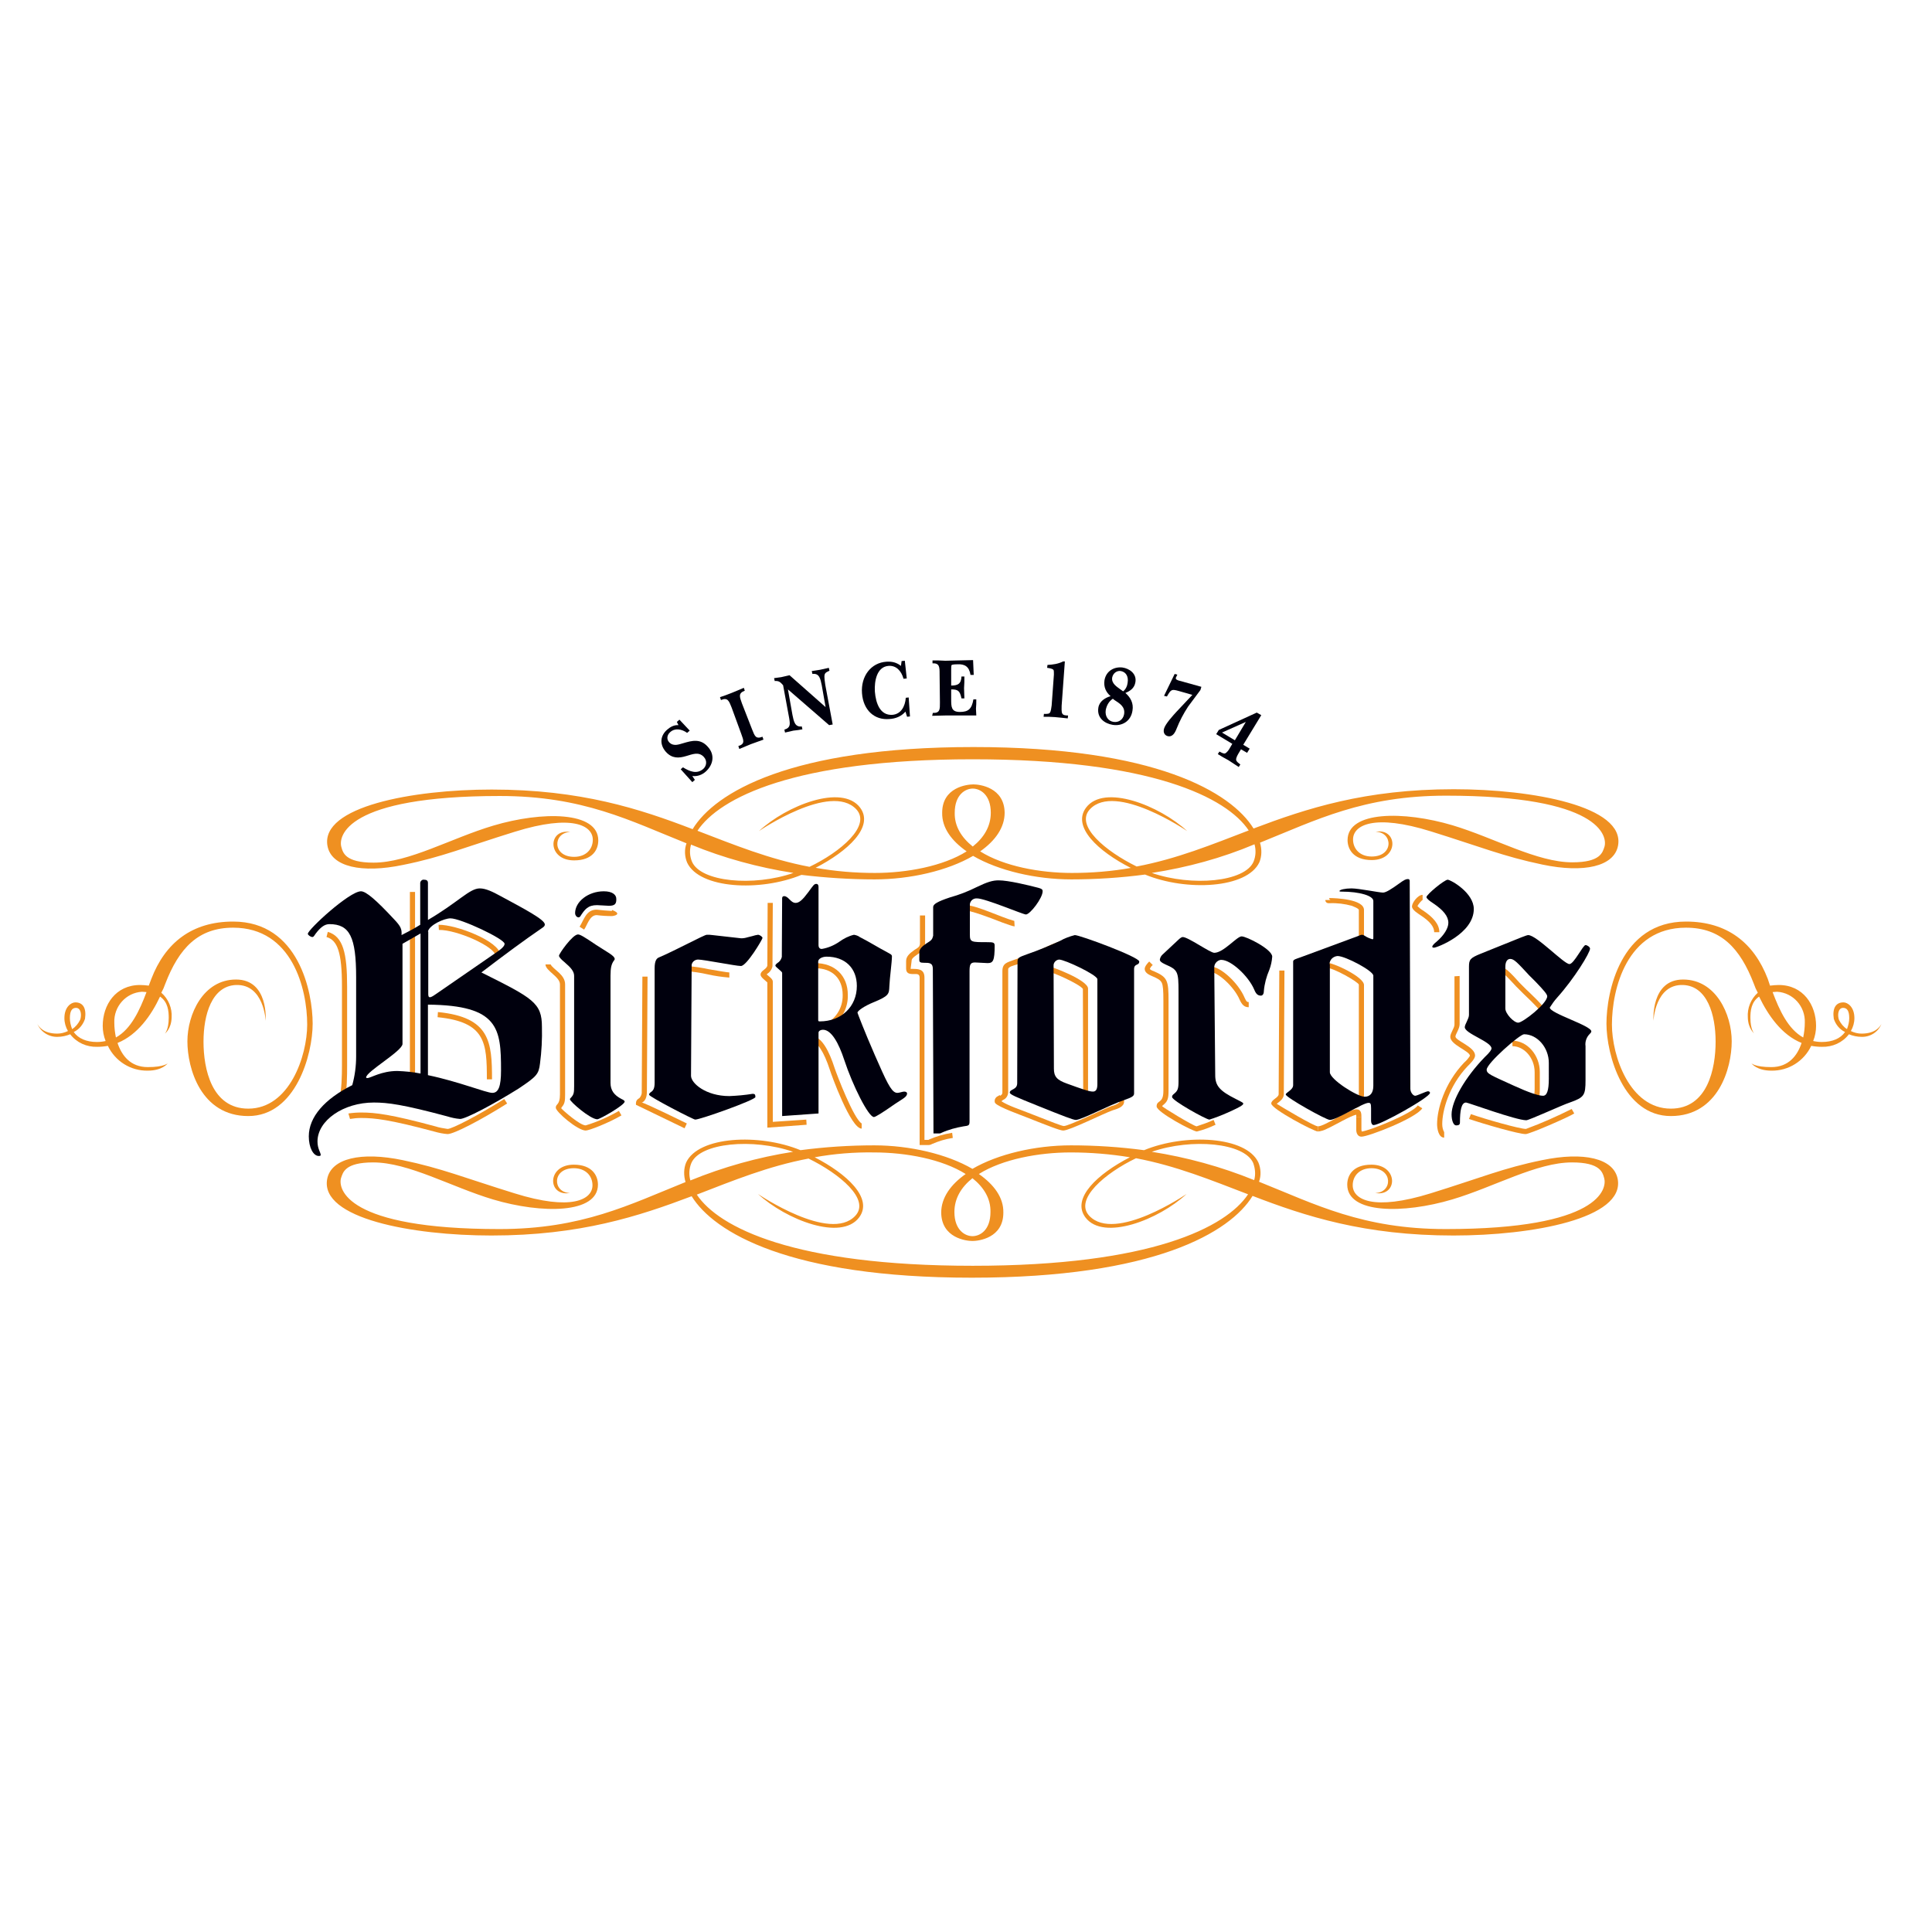 <?xml version="1.0" encoding="utf-8"?>
<!-- Generator: Adobe Illustrator 21.0.1, SVG Export Plug-In . SVG Version: 6.00 Build 0)  -->
<svg version="1.1" id="Layer_1" xmlns="http://www.w3.org/2000/svg" xmlns:xlink="http://www.w3.org/1999/xlink" x="0px" y="0px"
	 viewBox="0 0 600 600" style="enable-background:new 0 0 600 600;" xml:space="preserve">
<style type="text/css">
	.st0{fill:#EF9021;}
	.st1{fill:#00000D;}
	.st2{enable-background:new    ;}
</style>
<title>MBD_ID_Artboard 7</title>
<g id="Layer_1_1_">
	<path class="st0" d="M174.3,344.2c0.6,0.7,5.8,5.3,7.6,5.3c3.6-1.1,7-2.6,10.3-4.5l0.8,1.4c-4.1,2.4-10.1,4.7-11.1,4.7
		c-2.5,0-9.3-5.8-9.3-7.1s1.3-0.7,1.3-4.1v-34.2c0-2.4-4.5-4.2-4.5-6.2h1.6c0.8,1.6,4.5,3.1,4.5,6.2v34.2c0,2-0.1,2.9-1.1,4
		L174.3,344.2"/>
	<path class="st0" d="M136,314.3c16.2,1.6,16.8,9.3,16.8,20.9h-1.6c0-11.4-0.4-17.8-15.3-19.3L136,314.3"/>
	<path class="st0" d="M238.3,305.1c-0.6-0.6-2.1-1.6-2.1-2.4c0-1.3,1.8-1.6,2.1-2.8l0.1-19.5h1.6l-0.1,19.7c-0.2,1-0.9,1.9-1.7,2.4
		l-0.1,0.1c0.5,0.5,1.9,1.4,1.9,2.2v43.6l10.4-0.7l0.1,1.6l-12.2,0.9L238.3,305.1"/>
	<path class="st0" d="M251.9,321.7c3.3,0,5.7,5,7.3,10c0.7,2.1,5.9,15.7,8.4,17.2v1.6c-3.4,0-9.4-16.7-9.9-18.3
		c-1.8-5.5-3.9-8.8-5.8-8.8L251.9,321.7"/>
	<path class="st0" d="M136.2,287.2c5.4-0.1,19,5.1,19.2,9.4l-1.6,0.1c-0.1-2.7-11.9-8-17.5-7.9L136.2,287.2"/>
	<path class="st0" d="M310.6,340.3c0.5-0.3,0.7-0.5,0.7-1.1v-37.6c0-2.5,1.5-2.7,3.6-3.5c3.4-1.1,6.7-2.5,10-4
		c1.6-0.8,3.3-1.5,5-1.9c0.8,0,20.8,6.3,20.8,9c0,1.8-1.6,1.3-1.6,2.3v38.6c0,1.7-2.2,2.3-3.5,2.7c-2.9,1-13.4,6.3-15.4,6.3
		c-1,0-4.3-1.3-11.9-4.3c-0.7-0.3-8.3-3-9.2-4.2c-0.2-0.2-0.2-0.5-0.2-0.7c0-0.7,0.5-1.3,1.2-1.6l0.4-0.2L310.6,340.3z M349.1,301.4
		c-2.3-1.9-17.7-7.6-19.1-7.6c-1.5,0.4-2.9,1-4.3,1.7c-3.3,1.6-6.7,2.9-10.1,4.1c-0.6,0.2-2.5,0.6-2.5,1.4c0,0.1,0,0.3,0,0.5v37.6
		c0,1.1-0.6,2.1-1.6,2.5L311,342c2.1,1.4,5.9,2.6,8.1,3.5c7.9,3.1,10.7,4.2,11.3,4.2c1.5,0,12.4-5.3,14.8-6.2
		c0.9-0.2,1.7-0.6,2.4-1.1v-38.7C347.6,302.6,348.2,301.7,349.1,301.4"/>
	<path class="st0" d="M190,282.9l0.1-0.3c2.6,1,1.6,1.7,0,1.9c-1.6,0-3.2-0.1-4.8-0.3c-2.2,0-2.9,3.1-3.9,4.5l-1.4-0.9
		c1.4-2.2,2-5.3,5.3-5.3C186.9,282.7,188.4,282.8,190,282.9L190,282.9"/>
	<path class="st0" d="M413.2,279.5c-0.2-0.1-0.4-0.2-0.4-0.6c-0.1,0-0.1,0-0.2,0h0.3c1.7,0,10.7,0.3,10.7,3.7V294H422v-11.4
		c0-0.5-2-1.2-2.2-1.3c-2.2-0.6-4.5-0.9-6.9-0.8h-0.3c-0.5,0-0.9-0.3-1-0.8c0-0.1,0-0.1,0-0.2L413.2,279.5"/>
	<path class="st0" d="M396.5,342.8c1.4,0.9,11.6,7,12.8,7v1.6c-1.2,0-14.5-7-14.5-8.7c0-1.2,2.3-1.8,2.3-2.9l0.2-38.4h1.6l-0.2,38.4
		C398.7,341.2,397.5,342,396.5,342.8"/>
	<path class="st0" d="M422.9,351.4c2.3-0.2,15.8-5.6,17.4-8.1l1.4,0.9c-2,3.1-16.7,8.8-18.9,8.8c-1.2,0-1.6-1.2-1.6-2.1V347h1.6v3.9
		C422.8,351,422.9,351.2,422.9,351.4"/>
	<path class="st0" d="M421.2,346.2c-1.6,0.2-7.1,3.5-9,4.3c-0.9,0.5-1.9,0.8-2.9,0.9v-1.6c2.1,0,9.6-5.3,11.9-5.3
		c1.6,0,1.6,1.4,1.6,2.5h-1.6C421.2,346.8,421.2,346.5,421.2,346.2L421.2,346.2"/>
	<path class="st0" d="M213.3,300c2.3,0.2,4.6,0.5,6.8,1c3,0.5,5.8,1,6.4,1v1.6c-2.3-0.2-4.5-0.5-6.7-1c-2.2-0.5-4.3-0.8-6.5-1
		L213.3,300"/>
	<path class="st0" d="M453.3,303.1v15c0,1.4-1.3,3.1-1.3,3.8c0,1.3,6.1,3.2,6.1,5.9c0,1.1-1.6,2.6-2.3,3.3c-5.9,6.2-7.9,13.9-7.9,18
		c0,0.9,0.2,1.8,0.6,2.5v1.7c-1.8,0-2.2-2.9-2.2-4.2c0-4.5,2.2-12.6,8.4-19.1c0.7-0.6,1.3-1.3,1.8-2.1c0-1.5-6.1-3.4-6.1-5.9
		c0-1.2,1.3-2.7,1.3-3.8v-15L453.3,303.1"/>
	<path class="st0" d="M456.8,346c4.9,1.7,15.2,4.6,17.1,4.6c4.9-1.8,9.6-3.9,14.2-6.2l0.8,1.4c-2.3,1.4-13.9,6.4-15.1,6.4
		c-2.2,0-12.9-3.1-17.6-4.7L456.8,346"/>
	<path class="st0" d="M465.4,299.9c2,0,5.2,3.9,6.5,5.3l2.1,2.1c0.6,0.6,5.9,5.4,5.9,6.6h-1.6c0,0,0,0.1,0,0.1
		c-1-1.5-4.1-4.3-5.4-5.6l-2.1-2.1c-0.7-0.7-4.2-4.8-5.3-4.8L465.4,299.9"/>
	<path class="st0" d="M253.1,299.1c6.2,0,10.2,3.9,10.2,9.9c0.1,3.7-1.6,7.2-4.5,9.4l-3.2-0.1c3.8-1.5,6.2-5.2,6.1-9.3
		c0-5.1-3.2-8.3-8.5-8.3L253.1,299.1"/>
	<path class="st0" d="M299.9,281.1c3.3,0,11,3.8,15.1,4.9l0.1,1.7c-0.9,0-6.7-2.3-7.2-2.5c-3.5-1.3-6.8-2.4-7.9-2.4L299.9,281.1"/>
	<path class="st0" d="M282.8,300.9c0.2,0,0.4,0,0.6,0c1.9,0,3.7,0.1,3.7,2.7V354h1.2c0.1,0,0.1,0,0.2-0.1c2.3-1,4.7-1.7,7.2-2.1
		l0.2,1.6c-2.2,0.3-4.4,1-6.5,1.9c-0.3,0.2-0.7,0.3-1.1,0.3h-2.7v-52c0-1.3-1-1.1-2-1.1c-1.2,0-2.2-0.2-2.2-1.7v-2.3
		c0-1.4,0.9-2.3,2.6-3.5c1.5-0.9,1.5-1,1.7-1.8v-8.9h1.6v9.1c-0.4,1.7-1,2.1-2.4,3c-1.6,1.1-1.8,1.5-1.8,2.1L282.8,300.9"/>
	<path class="st0" d="M336.3,307.1c-1.2-1.6-9.8-5.4-11-5.4c-0.5,0.1-0.9,0.6-0.9,1.2v32.1c0,1.9,0.6,2.8,3.5,3.8
		c1.2,0.4,6.5,2.4,7.9,2.4c0.6,0,0.6-1.2,0.6-1.6L336.3,307.1L336.3,307.1z M325.2,300c1.2,0,12.7,4.4,12.7,7v32.6
		c0,1.8-0.6,3.2-2.2,3.2s-6.8-1.9-8.4-2.5c-3.3-1.2-4.5-2.5-4.5-5.3v-32.1C322.7,301.3,323.8,300.1,325.2,300"/>
	<path class="st0" d="M358,299.7c-0.4,0.3-0.7,0.7-0.9,1.2c0.1,0.3,1.1,0.7,1.2,0.7c4.3,1.9,4.6,2.8,4.6,9.3v27.9
		c0,2.4-0.3,3.3-1.7,4.4c-0.1,0.1-0.2,0.2-0.3,0.3c0,0.3,9.4,6,10.7,6.3c1.8-0.6,3.6-1.2,5.3-2l0.6,1.5c-1.9,0.9-3.8,1.6-5.8,2.1
		c-1.2,0-12.5-6-12.5-7.8c0-2.1,2.1-0.7,2.1-4.8v-28c0-3.2-0.1-4.7-0.5-5.6c-0.5-0.9-1.2-1.3-3.1-2.1c-0.9-0.4-2.2-1-2.2-2.2
		c0-0.8,0.9-1.8,1.4-2.3L358,299.7"/>
	<path class="st0" d="M375.7,300.1c3.5,0,9,5.4,10.8,9.7c0.6,1.4,0.9,1.4,1.3,1.4v1.6c-1.4,0-2.1-0.8-2.8-2.3
		c-1.8-4.2-6.9-8.7-9.3-8.7L375.7,300.1"/>
	<path class="st0" d="M411.7,300.5c-0.9,0.1-1.6,0.8-1.6,1.7v33.6c0,1.5,7.8,6.8,10,6.8c1.2,0,1.9-0.7,1.9-2.6v-34.2
		C422,305.1,414.2,300.5,411.7,300.5L411.7,300.5z M411.7,298.9c2.4,0,11.9,4.5,11.9,7V340c0,2.3-1.1,4.2-3.5,4.2
		c-2.4,0-11.6-5.5-11.6-8.4v-33.6c0-1.8,1.5-3.2,3.3-3.3"/>
	<path class="st0" d="M440.2,281.4c0.5,0.5,1.1,1,1.8,1.4c3.1,2.1,5,4.2,5,6.7h-1.6c0-1.6-1.2-3.3-4.3-5.3c-0.7-0.5-2.6-1.6-2.6-2.7
		s1.8-3.6,3.3-3.6v1.6C441.5,279.6,440.4,280.9,440.2,281.4"/>
	<path class="st0" d="M469.7,323.2c4.6,0,8.5,4.5,8.5,9.7v5c0,1.6,0,6.1-2.6,6.1v-1.6c1,0,1-4.1,1-4.4v-5c0-4.5-3.3-8.1-6.9-8.1
		L469.7,323.2"/>
	<path class="st0" d="M101.8,289.4c4.8,1.4,6,6.7,6,17v24.5c0,3.1,0,7.8-0.8,10.6l-1.6-0.5c0.7-2.5,0.8-7,0.8-10.1v-24.5
		c0-10.7-1.4-14.4-4.8-15.4L101.8,289.4"/>
	<polyline class="st0" points="128.9,277 128.9,339.5 127.3,339.5 127.3,277 128.9,277 	"/>
	<path class="st0" d="M199.3,342.4c1,0.1,14,6.5,14,6.5l-0.7,1.5l-15.1-7.3v-0.5c0-0.6,0.3-1.1,0.8-1.4l0.3-0.2
		c0.5-0.6,0.8-1.3,0.7-2.1l0.2-35.6h1.6l-0.2,35.6c0,2.1-0.6,2.9-1.3,3.4L199.3,342.4"/>
	<path class="st0" d="M51.2,321c0,0,1.2-1.2,1.2-4.9c0-2-0.2-4.9-2.7-6.6c-2.7,5.8-7,11.9-13.2,14.4c1.3,3.9,4,7.5,9.4,7.5
		c5.1,0,6.2-1.2,6.2-1.2s-1.6,2.3-6.2,2.3c-5.3,0.1-10.1-2.9-12.4-7.7c-1.1,0.2-2.2,0.3-3.3,0.3c-3.3,0.1-6.4-1.3-8.4-3.9
		c-1.2,0.5-2.6,0.8-3.9,0.8c-2.7,0.1-5.2-1.5-6.3-4c0.5,0.9,1.9,3,6.2,3c1.1,0,2.3-0.3,3.3-0.8c-0.7-1.2-1.1-2.6-1.1-4
		c0-3.5,2.1-4.9,3.4-4.9c2.3,0,3.5,1.7,3,5.1c-0.6,1.8-1.8,3.3-3.5,4.1c1.4,2,3.9,3.1,7.2,3.1c0.9,0,1.8-0.1,2.7-0.3
		c-0.6-1.5-0.9-3.1-0.9-4.7c0-6.5,4-12.7,11.6-12.7c0.9,0,1.8,0.1,2.7,0.2L47,304c4.3-11.2,12.6-17.8,25.4-17.8
		c20.4,0,24.7,22,24.7,31.7s-5.3,28.7-20,28.7s-18.9-14.8-18.9-23.2s4.9-19.2,15.1-19.2s9.2,12.8,9.2,12.8s-0.5-11.4-9.2-11.1
		c-7.5,0.3-10.1,9.2-10.1,17.6s2.5,20.8,13.9,20.8c12.8,0,18.3-16.4,18.3-26.1c0-11-4.6-30.1-23-30.1c-10.8,0-16.8,6.3-21.1,17.5
		c-0.3,0.9-0.7,1.8-1.2,2.7c2.2,1.9,3.4,4.8,3.2,7.7C53.2,319.6,51.2,321,51.2,321L51.2,321z M45.5,308.1c-0.4,0-0.9-0.1-1.4-0.1
		c-5,0.3-8.8,4.6-8.6,9.6c0,1.6,0.2,3.1,0.5,4.6C40.7,319.6,43.4,313.7,45.5,308.1L45.5,308.1z M22.4,319.6c1.1-0.7,1.9-1.7,2.5-2.9
		c0.5-1.4,0.3-3.7-1.3-3.7c-1.2,0-1.9,0.9-1.9,3.2C21.7,317.4,22,318.5,22.4,319.6"/>
	<path class="st0" d="M302.3,232c56.6,0,80.1,14.1,87,25.3c16.4-6.2,34.6-12.2,62.2-12.2c24.6,0,53.2,5.3,51,17.5
		c-1.2,6.5-10.6,8.6-23.5,5.9c-12-2.5-19.2-5.5-34.6-10.3c-17.6-5.5-24.2-2-24.2,2.5c0,2.9,2.1,5.3,5.8,5.3c6.9,0,6.6-7.6,1.2-7.7
		c7-1.2,7.3,8.8-1.2,8.8c-5.8,0-7.5-3.5-7.5-6.2c0-9.1,17.5-9.1,32.6-4.6c13,3.9,26.2,11.5,37.2,11.5c8.8,0,9.4-3.1,10-4.9
		c0.9-3.2-1.3-15.8-49.2-15.8c-25.7,0-40.4,7.6-57.8,14.6c0.6,2,0.6,4.2-0.2,6.1c-3.8,8.1-22.6,9.1-35.5,3.8
		c-7.6,1-15.2,1.5-22.9,1.5c-11,0-22.6-2.7-30.5-7.3c-7.9,4.6-19.5,7.3-30.6,7.3c-7.6,0-15.2-0.5-22.7-1.4
		c-12.9,5.3-31.7,4.3-35.5-3.8c-0.8-1.9-0.9-4.1-0.2-6c-17.5-7-32.1-14.7-58-14.7c-48,0-50.1,12.6-49.2,15.8c0.5,1.8,1.2,4.9,10,4.9
		c11,0,24.1-7.6,37.2-11.5c15.1-4.5,32.6-4.5,32.6,4.6c0,2.8-1.7,6.2-7.5,6.2c-8.5,0-8.2-10-1.2-8.8c-5.4,0.1-5.7,7.7,1.2,7.7
		c3.7,0,5.8-2.4,5.8-5.3c0-4.5-6.5-8-24.2-2.5c-15.5,4.8-22.7,7.9-34.7,10.3c-12.9,2.7-22.3,0.6-23.5-5.9
		c-2.2-12.2,26.4-17.5,51-17.5c27.7,0,46,6,62.4,12.3C222,246.1,245.6,232,302.3,232L302.3,232z M351.1,269.5
		c-10-5.1-18.3-12.7-13.8-18.7c5.6-7.4,22.7-0.7,31.4,7.3c0,0-22.3-15.2-30.2-6.8c-4.8,5.1,4.9,13.1,14.5,17.8
		c12.6-2.4,23.3-6.8,34.8-11.2c-6.8-10.2-30.2-22.1-85.7-22.1s-78.7,12-85.5,22.2c11.5,4.4,22.2,8.8,34.8,11.2
		c9.6-4.6,19.3-12.8,14.5-17.9c-8-8.4-30.2,6.8-30.2,6.8c8.6-8,25.8-14.7,31.4-7.3c4.5,6-3.9,13.6-13.8,18.7
		c6.1,1.1,12.2,1.6,18.4,1.6c9.9,0,21.2-2.1,28.5-6.7c-4.7-3.3-7.7-7.3-7.6-12c0-7.9,7.7-8.8,9.7-8.8c1.9,0,9.6,0.9,9.7,8.8
		c0,4.6-2.9,8.7-7.6,12c7.3,4.6,18.5,6.7,28.5,6.7c6.2,0,12.4-0.5,18.5-1.6L351.1,269.5z M357.7,271.1c12.5,4.3,28.9,2.8,31.6-3.5
		c0.7-1.7,0.8-3.6,0.3-5.4C379.4,266.5,368.7,269.4,357.7,271.1L357.7,271.1z M214.6,262.3c-0.5,1.8-0.4,3.6,0.3,5.3
		c2.7,6.3,19.1,7.8,31.5,3.5C235.5,269.4,224.8,266.5,214.6,262.3L214.6,262.3z M302.1,262.9c3.5-2.8,5.6-6.3,5.6-10.5
		c0-5.6-3.3-7.5-5.6-7.5s-5.6,1.9-5.6,7.5C296.4,256.6,298.6,260.1,302.1,262.9"/>
	<path class="st0" d="M544.8,321c0,0-1.2-1.2-1.2-4.9c0-2,0.2-4.9,2.7-6.6c2.8,5.8,7,11.9,13.2,14.4c-1.3,3.9-4,7.5-9.4,7.5
		c-5.1,0-6.2-1.2-6.2-1.2s1.6,2.3,6.2,2.3c5.3,0.1,10.1-2.9,12.4-7.7c1.1,0.2,2.2,0.3,3.3,0.3c3.3,0.1,6.4-1.3,8.4-3.9
		c1.2,0.5,2.6,0.8,3.9,0.8c2.7,0.1,5.2-1.5,6.2-4c-0.5,0.9-1.9,3-6.2,3c-1.1,0-2.3-0.3-3.3-0.8c0.7-1.2,1.1-2.6,1.1-4
		c0-3.5-2.1-4.9-3.4-4.9c-2.3,0-3.5,1.7-3,5.1c0.6,1.8,1.8,3.3,3.5,4.1c-1.4,2-3.9,3.1-7.2,3.1c-0.9,0-1.8-0.1-2.7-0.3
		c0.6-1.5,0.9-3.1,0.9-4.7c0-6.5-4-12.7-11.6-12.7c-0.9,0-1.8,0.1-2.7,0.2L549,304c-4.3-11.2-12.6-17.8-25.4-17.8
		c-20.4,0-24.7,22-24.7,31.7s5.3,28.7,20,28.7c14.7,0,18.9-14.8,18.9-23.2s-4.9-19.2-15.1-19.2c-10.1,0-9.2,12.8-9.2,12.8
		s0.5-11.4,9.2-11.1c7.5,0.3,10.1,9.2,10.1,17.6c0,8.4-2.5,20.8-13.9,20.8c-12.8,0-18.3-16.4-18.3-26.1c0-11,4.6-30.1,23-30.1
		c10.8,0,16.8,6.3,21.1,17.5c0.3,0.9,0.7,1.8,1.2,2.7c-2.2,2-3.3,4.8-3.1,7.7C542.9,319.6,544.9,321,544.8,321L544.8,321z
		 M550.5,308.1c0.4,0,0.9-0.1,1.4-0.1c5,0.3,8.8,4.6,8.6,9.6c0,1.6-0.2,3.1-0.5,4.6C555.3,319.6,552.6,313.7,550.5,308.1
		L550.5,308.1z M573.6,319.6c-1.1-0.7-1.9-1.7-2.5-2.9c-0.5-1.4-0.3-3.7,1.3-3.7c1.2,0,1.9,0.9,1.9,3.2
		C574.3,317.4,574,318.5,573.6,319.6"/>
	<path class="st0" d="M301.8,396.8c-56.6,0-80.1-14.1-87-25.3c-16.4,6.2-34.6,12.2-62.2,12.2c-24.6,0-53.2-5.3-51-17.5
		c1.2-6.5,10.6-8.6,23.5-5.9c12,2.5,19.2,5.5,34.7,10.3c17.6,5.5,24.2,2,24.2-2.5c0-2.9-2.1-5.3-5.8-5.3c-6.9,0-6.6,7.6-1.2,7.7
		c-7,1.2-7.3-8.8,1.2-8.8c5.8,0,7.5,3.5,7.5,6.2c0,9.1-17.5,9.1-32.6,4.6c-13-3.9-26.2-11.5-37.2-11.5c-8.8,0-9.4,3.1-10,4.9
		c-0.9,3.2,1.3,15.8,49.2,15.8c25.7,0,40.4-7.6,57.8-14.6c-0.6-2-0.6-4.2,0.2-6.1c3.8-8.1,22.6-9.1,35.5-3.8
		c7.6-1,15.2-1.5,22.9-1.5c11,0,22.6,2.7,30.5,7.3c7.9-4.6,19.5-7.3,30.6-7.3c7.6,0,15.2,0.5,22.7,1.5c12.9-5.3,31.7-4.3,35.5,3.8
		c0.8,1.9,0.9,4.1,0.2,6c17.5,7,32.1,14.7,58,14.7c48,0,50.1-12.6,49.2-15.8c-0.5-1.8-1.2-4.9-10-4.9c-11,0-24.1,7.6-37.2,11.5
		c-15.1,4.5-32.6,4.5-32.6-4.6c0-2.8,1.7-6.2,7.5-6.2c8.5,0,8.2,10,1.2,8.8c5.4-0.1,5.6-7.7-1.2-7.7c-3.7,0-5.8,2.4-5.8,5.3
		c0,4.5,6.5,8,24.2,2.5c15.5-4.8,22.7-7.9,34.6-10.3c12.9-2.7,22.3-0.6,23.5,5.9c2.2,12.2-26.4,17.5-51,17.5c-27.7,0-46-6-62.4-12.3
		C382.1,382.7,358.4,396.8,301.8,396.8L301.8,396.8z M253,359.4c9.9,5.1,18.3,12.7,13.8,18.7c-5.6,7.4-22.7,0.7-31.4-7.3
		c0,0,22.3,15.2,30.2,6.8c4.8-5.1-4.9-13.1-14.5-17.8c-12.6,2.4-23.3,6.8-34.7,11.2c6.8,10.2,30.2,22.1,85.7,22.1s78.7-12,85.5-22.2
		c-11.5-4.4-22.2-8.8-34.8-11.2c-9.6,4.6-19.3,12.8-14.5,17.9c8,8.4,30.2-6.8,30.2-6.8c-8.6,8-25.8,14.7-31.4,7.3
		c-4.5-6,3.9-13.6,13.8-18.7c-6.1-1-12.2-1.5-18.4-1.5c-9.9,0-21.2,2.1-28.5,6.7c4.7,3.3,7.7,7.3,7.6,12c0,7.9-7.7,8.8-9.6,8.8
		c-1.9,0-9.6-0.9-9.7-8.8c0-4.6,2.9-8.7,7.6-12c-7.3-4.6-18.5-6.7-28.5-6.7C265.3,357.8,259.1,358.3,253,359.4L253,359.4z
		 M246.3,357.7c-12.5-4.3-28.9-2.8-31.6,3.5c-0.7,1.7-0.8,3.6-0.3,5.4C224.7,362.4,235.4,359.4,246.3,357.7L246.3,357.7z
		 M389.5,366.5c0.5-1.8,0.3-3.6-0.3-5.3c-2.7-6.3-19.1-7.8-31.5-3.5C368.5,359.4,379.2,362.3,389.5,366.5z M302,365.9
		c-3.5,2.8-5.6,6.3-5.6,10.5c0,5.6,3.3,7.5,5.6,7.5c2.4,0,5.6-1.9,5.6-7.5C307.7,372.2,305.5,368.7,302,365.9"/>
	<path class="st0" d="M108.2,345.8c1.3-0.2,2.7-0.3,4-0.3c4.4,0,9.3,0.6,23,4.3c1.2,0.4,2.5,0.6,3.8,0.8c1.4,0,9.5-4.2,17.6-9.3
		l0.9,1.4c-7.9,5-16.5,9.5-18.5,9.5c-1.4-0.1-2.8-0.4-4.2-0.8c-13.8-3.7-18.5-4.2-22.6-4.2c-1.2,0-2.3,0.1-3.5,0.3L108.2,345.8"/>
	<path class="st1" d="M449.6,273.2c-1,0-6.6,4.6-6.6,5.4c0,0.4,0.8,1.1,2.2,2c3.1,2.1,4.6,4,4.6,6c0,1.7-1.4,3.9-3.6,5.8
		c-0.9,0.7-1.4,1.3-1.4,1.6s0.3,0.3,0.6,0.3c0.8,0,12.3-4.3,12.3-12C457.7,277.3,450.7,273.3,449.6,273.2"/>
	<path class="st1" d="M110.6,328.1c0,3-0.4,6-1.2,8.9c-8.6,4.3-13.5,9.9-13.5,15.9c0,3.5,1.4,6.1,3.1,6.1c0.4,0,0.6-0.1,0.6-0.3
		c0-0.8-1-1.9-1-4.2c0-6.5,8-12.1,17.5-12.1c4.3,0,9,0.6,22.8,4.3c1.3,0.4,2.6,0.7,4,0.8c1.7,0,10.1-4.4,18.1-9.4
		c5.7-3.8,6.3-4.5,6.7-7.8c0.5-3.8,0.7-7.6,0.6-11.4c0-7.5-2.8-8.9-18.8-16.9c7.2-5.5,13.3-10,18.7-13.7c0.8-0.5,1-0.8,1-1.2
		c0-1.5-6.3-4.8-13.9-8.9c-2.2-1.2-4.4-2.3-6.3-2.3c-3.2,0-6.7,4.3-16.1,9.8v-11.5c0-0.7-0.4-1-1.2-1c-0.6-0.1-1.1,0.4-1.2,0.9
		c0,0,0,0,0,0v13.1c-1.9,1.2-3.8,2.2-5.8,3.2c0.1-1.8-0.1-2.6-2.4-5c-5.4-5.8-8.6-8.6-10.2-8.6c-3.6,0-16.5,11.9-16.5,13.2
		c0,0.4,0.9,1,1.4,1c0.3,0,0.4-0.1,1-1c1.5-2,2.8-3,4.3-3c6.3,0,8.3,4,8.3,16.5L110.6,328.1L110.6,328.1z M132.9,289.3
		c0.4-2,5-4.1,7-4.1c3.2,0,16.8,6.4,16.8,7.9c0,0.5-0.4,1.2-2.3,2.5l-18.7,12.9c-1.3,0.9-1.8,1.2-2.2,1.2c-0.4,0-0.5-0.4-0.5-1
		V289.3L132.9,289.3z M132.9,312c22,0.2,22.7,7.4,22.7,20.4c0,5-0.8,7-2.7,7c-1.9,0-10.4-3.5-20-5.5V312L132.9,312z M130.6,289.9
		v43.5c-2.4-0.5-4.8-0.7-7.2-0.8c-5,0-8.3,2.2-9.3,2.2c-0.3,0-0.4-0.1-0.4-0.2c0-1.8,11.3-8.2,11.3-10.4v-31.1L130.6,289.9"/>
	<path class="st1" d="M187.5,276.8c-4.8,0-8.9,3.2-8.9,6.8c0,0.6,0.4,1.2,1,1.3c0.2,0,0.5-0.1,0.6-0.3c1.4-2.2,2.4-3.5,5.2-3.5
		c0.6,0,3.2,0.2,3.7,0.2c1.7,0,2.3-0.5,2.3-1.9C191.5,277.8,190.1,276.8,187.5,276.8L187.5,276.8z M178.3,337.3c0,2-0.1,2.6-0.9,3.5
		c-0.3,0.3-0.4,0.4-0.4,0.6c0,0.7,6.3,6.2,8.5,6.2c0.8,0,8.5-4.4,8.5-5.5c0-0.2-0.3-0.5-1-0.8c-2.3-1.2-3.4-2.7-3.4-5V303
		c0-2.5,0.3-3.6,1-4.6c0.2-0.2,0.3-0.4,0.3-0.6c0-1-2.5-2.2-5.7-4.3c-3.7-2.5-5-3.3-5.7-3.3c-1.7,0-5.9,6-5.9,6.6
		c0,0.4,0.6,1.1,1.7,2c2.1,1.8,3,2.9,3,4.3V337.3"/>
	<path class="st1" d="M214.8,299.6c0.2-1,1.1-1.6,2-1.6c1.7,0,11.7,2,13.3,2c1.8,0,6.7-8.3,6.7-8.7c0-0.4-0.9-1-1.4-1
		c-0.6,0.1-1.1,0.2-1.7,0.4l-1.6,0.4c-0.6,0.2-1.3,0.3-1.9,0.3l-8.9-1c-0.6-0.1-1.2-0.1-1.8-0.1c-0.8,0-9.8,4.9-15,7.1
		c-0.6,0.3-1.2,1-1.2,3.3v35.6c0,3.3-1.7,2.5-1.7,3.7c0,0.6,13.7,7.7,14.3,7.7c1.6,0,18.7-6.1,18.7-7c0-0.9-0.3-1-0.9-1
		c-2.4,0.4-4.8,0.6-7.2,0.7c-7.3,0-11.9-4-11.9-6.3L214.8,299.6"/>
	<path class="st1" d="M254.1,298.6c0-0.8,1.2-1.5,2.6-1.5c5.8,0,9.4,3.6,9.4,9.1c0,6.4-4.8,11-11.5,11c-0.4,0-0.5-0.1-0.5-0.4
		L254.1,298.6L254.1,298.6z M242.8,297.2c-0.2,0.8-0.7,1.5-1.4,1.9c-0.5,0.4-0.6,0.6-0.6,0.8c0,0.4,2.1,1.8,2.1,2.2v44.5l11.3-0.8
		v-25.1c0-0.5,0.6-0.9,1.4-0.9c2.6,0,4.9,4.2,6.6,9.4c2.6,7.9,7.5,17.7,9.2,17.7c0.5,0,2.6-1.3,6.6-4.1c2.2-1.5,3.7-2.1,3.7-3.2
		c0-0.4-0.4-0.6-0.9-0.6c-0.5,0-1.5,0.4-2.1,0.4c-1.5,0-2.7-1.9-5.8-9l-1.2-2.7c-3.4-7.8-5.4-13.1-5.4-13.2c0-0.6,2.2-2.1,4.9-3.2
		c4.9-2,4.9-2.6,5-5c0.1-2.6,0.8-7.5,0.8-9.3c0-0.2,0-0.5-0.8-0.9c-4.3-2.3-5.7-3.3-9.2-5.1c-0.5-0.4-1.2-0.6-1.8-0.7
		c-1.7,0.4-3.2,1.2-4.6,2.2c-1.6,1.1-3.5,1.9-5.4,2.2c-0.6,0-1-0.4-1-1.2v-18.1c0-0.6-0.3-0.9-0.6-0.9c-0.8,0-0.9,0.3-2.6,2.6
		c-1.7,2.3-2.8,3.3-3.9,3.3c-1.6,0-2.2-2.1-3.6-2.1c-0.3,0-0.6,0.2-0.6,0.6c0,0,0,0.1,0,0.1L242.8,297.2"/>
	<path class="st1" d="M289.9,352h1.9c0.2,0,0.5-0.1,0.6-0.2c2.2-1,4.5-1.6,6.8-2c1.7-0.2,1.9-0.3,1.9-1.6v-46.6
		c0-2.1,0.3-2.7,1.7-2.7c0.6,0,3.2,0.2,3.9,0.2c1.7,0,2.2-0.7,2.2-5.4c0-1-0.4-1.1-2.3-1.1c-5,0-5.4,0-5.4-2.4v-9
		c-0.1-1.1,0.7-2.1,1.9-2.2c0.1,0,0.2,0,0.3,0c2.6,0,14.3,5,15.2,5c1.3,0,5.2-5.1,5.2-7.2c0-0.6-0.3-0.8-1.4-1.1
		c-3.1-0.8-9.2-2.3-12.3-2.3c-1.8,0-3.5,0.5-6.8,2.1c-2.6,1.3-5.4,2.4-8.3,3.2c-3.9,1.3-5.2,2.1-5.2,3v8.9c-0.3,1.2-0.5,1.4-2.1,2.4
		c-1.5,1-2.2,1.8-2.2,2.8v2.3c0,0.7,0.3,0.9,1.4,0.9c1.7,0,2.8,0,2.8,1.9L289.9,352"/>
	<path class="st1" d="M327.2,300c-0.1-1,0.7-1.9,1.7-2c1.8,0,11.9,4.8,11.9,6.1v32.6c0,1.7-0.5,2.3-1.4,2.3c-1.2,0-3.4-0.8-8.1-2.5
		c-3.1-1.1-4-2.2-4-4.6L327.2,300L327.2,300z M315.9,336.4c0,2.1-2.3,1.8-2.3,2.9c0,0.6,1.7,1.3,8.9,4.2c7.7,3.1,10.8,4.3,11.6,4.3
		c1.8,0,10.3-4.6,15.1-6.2c2.3-0.8,3-1.2,3-2v-38.6c0-1.9,1.6-1,1.6-2.4s-18.4-8.2-20-8.2c-1.6,0.4-3.2,1-4.6,1.8
		c-3.3,1.5-6.6,2.9-10.1,4.1c-3.1,1.1-3.1,1.2-3.1,2.7L315.9,336.4"/>
	<path class="st1" d="M377.1,300.6c-0.1-1.2,0.8-2.3,2-2.5c0.1,0,0.1,0,0.2,0c3,0,8.4,5,10.2,9.2c0.6,1.5,1.2,1.9,2.1,1.9
		c0.5,0,0.9-0.5,0.9-1.4c0.2-2.3,0.8-4.5,1.7-6.6c0.5-1.3,0.8-2.7,0.9-4.1c0-2.3-8-6.3-9.5-6.3c-1.5,0-5.6,5.1-8.5,5.1
		c-1.3,0-8.1-4.9-9.8-4.9c-0.3,0-0.8,0.3-1.5,1l-4.6,4.3c-0.5,0.4-0.9,1-1,1.7c0,0.5,0.4,0.9,1.7,1.5c3.9,1.7,4.1,2.2,4.1,8.5v27.9
		c0,2.3-0.3,2.9-1.4,3.8c-0.5,0.4-0.6,0.6-0.6,1c0,1.1,10.6,7,11.6,7c1.9-0.6,3.7-1.3,5.5-2.1c5-2.2,5-2.6,5-2.9s-0.8-0.6-2.3-1.4
		c-5-2.5-6.4-4.1-6.4-7.4L377.1,300.6"/>
	<path class="st1" d="M412.9,299.4c0-1.3,1.1-2.4,2.5-2.5c2.4,0,11.1,4.6,11.1,6.1v34.2c0,2.1-0.9,3.4-2.7,3.4
		c-2.3,0-10.8-5.4-10.8-7.6V299.4L412.9,299.4z M437.8,273.6c0-0.5-0.3-0.6-0.6-0.6c-0.6,0-1.2,0.3-2.7,1.4c-2.5,1.8-4.1,2.8-5,2.8
		c-1.2,0-7.5-1.3-9.8-1.3c-1.9,0-3.7,0.4-3.7,0.8c0,0.2,0.1,0.2,0.6,0.2c5.7,0,9.9,1.3,9.9,2.9v11.4c0,0.3,0,0.5-0.3,0.5
		c-0.9-0.3-1.7-0.6-2.4-1.1c-0.3-0.2-0.6-0.3-0.9-0.3c-0.3,0-1.3,0.5-2.5,0.9l-16.5,6.1c-1.4,0.5-2.3,0.7-2.3,1.3V337
		c0,1.5-2.3,2.3-2.3,2.9c0,0.9,12.5,7.9,13.7,7.9c2.2,0,10.2-5.3,12-5.3c0.6,0,0.8,0.2,0.8,1.7v3.9c0,0.7,0.3,1.3,0.8,1.3
		c2.1,0,17.5-8.6,17.5-10c0-0.3-0.3-0.5-0.6-0.5c-0.6,0-3.4,1.4-4,1.4c-0.6,0-1.5-1-1.5-2.2L437.8,273.6"/>
	<path class="st1" d="M481,335c0,3.7-0.6,5.3-1.8,5.3c-1.4,0-4.4-1-9-3.1c-7.2-3.3-8.5-3.7-8.5-5c0-2,10.3-11,11.6-11
		c4.1,0,7.7,4.1,7.7,8.9L481,335L481,335z M477,305c2.5,2.6,3.5,3.8,3.5,4.4c0,2.3-7.6,8.2-9,8.2c-1.4,0-4-2.8-4-4.4v-13
		c0-1.5,0.6-2.4,1.5-2.4c1.2,0,2.2,1.1,5.9,5.1L477,305L477,305z M492.4,324.9c-0.2-1.4,0.3-2.8,1.3-3.8c0.4-0.4,0.5-0.6,0.5-0.8
		c0-1.8-12.9-5.6-12.9-7.4c0.7-1.1,1.4-2.1,2.3-3.1c5.3-5.9,10.2-13.9,10.2-15.2c0-0.5-0.9-1.1-1.4-1.1c-0.8,0-3.6,5.9-5,5.9
		c-1.7,0-10.2-9-12.8-9c-0.5,0-2.4,0.8-8.1,3.1l-6.7,2.7c-3.2,1.3-3.6,1.8-3.6,4v15c0,1.2-1.3,2.9-1.3,3.8c0,2,8.3,4.5,8.3,6.6
		c0,0.4-0.5,1.2-2.1,2.7c-6.1,6.3-10.3,13.6-10.3,17.8c0,1.9,0.6,3.4,1.4,3.4c0.8,0,1.2-0.2,1.2-0.9c0-3.6,0.4-6.2,1.9-6.2
		c0.6,0,15.5,5.5,18.7,5.5c0.9,0,11.3-4.8,13.5-5.5c4.5-1.6,4.9-2.2,4.9-7L492.4,324.9"/>
	<g class="st2">
		<path class="st1" d="M215.8,242.2l-0.8,0.7l-3.6-4l0.7-0.6c2.1,1.3,4.3,2.2,6.3,0.5c1-0.9,1.3-2.5,0.2-3.7
			c-1.6-1.8-3.7-0.8-5.5-0.3c-2.3,0.7-4.4,0.8-6.3-1.3c-2.1-2.4-1.7-5.1,0.4-6.9c0.9-0.8,2.1-1.5,3.5-1.4l-0.5-1l0.8-0.7l3.2,3.4
			l-0.8,0.7c-1.7-1.2-3.8-1.6-5.3-0.2c-0.9,0.8-1.2,2.1-0.3,3.1c1.3,1.4,3,0.7,4.4,0.3c2.7-0.8,5.3-1.5,7.6,1.1
			c2.4,2.6,1.6,5.7-0.6,7.7c-1.1,1-2.6,1.6-4.2,1.4L215.8,242.2z"/>
	</g>
	<g class="st2">
		<path class="st1" d="M227.2,219.7c-0.8-2-1.2-3.2-3.3-2.3l-0.3-0.9c1.2-0.4,2.4-0.8,3.6-1.3c1.3-0.5,2.6-1.1,3.8-1.6l0.3,0.9
			c-2.1,0.8-1.6,1.9-0.9,3.9l3.2,8.2c0.8,2,1.1,3,3.2,2.2l0.3,0.9c-1.3,0.5-2.6,0.9-3.9,1.4c-1.2,0.5-2.4,1-3.6,1.5l-0.3-0.9
			c2.2-0.7,1.6-1.8,0.9-3.8L227.2,219.7z"/>
	</g>
	<g class="st2">
		<path class="st1" d="M244.7,214.1l1.4,7.9c0.4,1.9,0.7,3.9,2.9,3.6l0.2,0.9c-0.9,0.2-1.9,0.3-2.8,0.4c-0.9,0.2-1.7,0.4-2.6,0.6
			l-0.2-0.9c1.9-0.6,1.8-1.6,1.5-3.5l-1.9-10.3c-0.9-1-1.3-1.4-2.6-1.3l-0.2-0.9c0.7-0.1,1.5-0.2,2.2-0.3c0.9-0.2,1.7-0.4,2.6-0.6
			l11.2,9.9l-1.2-6.8c-0.4-1.9-0.7-3.8-2.9-3.5l-0.2-0.9c0.9-0.1,1.8-0.3,2.6-0.4c0.9-0.2,1.8-0.4,2.7-0.6l0.2,0.9
			c-0.6,0.3-1.3,0.5-1.5,1.2c-0.2,0.8,0.1,2.4,0.2,3.2l2.3,12.3l-1.1,0.2L244.7,214.1z"/>
	</g>
	<g class="st2">
		<path class="st1" d="M281.2,221c-1.3,1.5-3.1,2.2-5,2.3c-4.6,0.4-8.1-2.7-8.5-8c-0.4-5.3,2.8-9.5,7.6-9.8c1.7-0.1,3.1,0.2,4.5,1.3
			l0.2-1.5l1-0.1l0.6,5.5l-1,0.1c-0.7-2.5-2.3-4.2-4.7-4c-3.6,0.3-4.4,4.7-4.2,8c0.3,3.6,1.6,7.4,5.4,7.2c2.7-0.2,4-2.6,4.2-5.3
			l0.9-0.1l0.4,5.9l-0.9,0.1L281.2,221z"/>
	</g>
	<g class="st2">
		<path class="st1" d="M289.7,221.4c2.3,0.1,2.2-1.2,2.2-3.3l-0.1-8.8c0-2.1,0-3.4-2.2-3.3l0-0.9c1.3,0,2.6,0,4,0.1
			c2.9-0.1,5.7-0.1,8.6-0.2l0.2,4.6l-1,0c-0.4-2.6-1.8-3.4-4-3.3c-0.3,0-1.8,0-1.9,0.3c-0.1,0.1-0.1,1.3-0.1,1.5l0,4.8
			c1.9,0,3.1-0.4,3.2-2.8l0.9,0c0,1.2,0,2.4-0.1,3.6c0,1.1,0.1,2.2,0.1,3.2l-0.9,0c-0.5-2.4-1.1-2.8-3.2-2.8l0,3c0,2.4,0,4,2.7,4
			c2.6,0,3.7-0.9,4.2-3.9l0.9,0c0,1,0,2-0.1,2.9c0,0.7,0.1,1.4,0.1,2.1c-3.2,0-6.5,0-9.7,0c-1.3,0-2.6,0.1-4,0.1L289.7,221.4z"/>
	</g>
	<g class="st2">
		<path class="st1" d="M327.3,209.5c0-0.6,0-1.2-0.1-1.4c-0.3-0.5-1.4-0.6-2-0.7l0.1-0.9c1.7-0.1,3.3-0.3,4.9-1.1l0.5,0l-1,13.8
			c0,0.6-0.1,1.9,0.2,2.4c0.3,0.6,1.3,0.6,1.8,0.6l-0.1,0.9c-1.2-0.1-2.6-0.3-4-0.4c-1.2-0.1-2.3-0.1-3.5-0.1l0.1-0.9
			c0.4,0,1.5,0.1,1.8-0.3c0.4-0.4,0.5-1.7,0.6-2.3L327.3,209.5z"/>
	</g>
	<g class="st2">
		<path class="st1" d="M351.7,220.7c-0.5,3.4-3.4,4.9-6.2,4.4c-2.4-0.4-4.9-2.1-4.4-5.3c0.3-2,2.1-3.1,3.8-3.6
			c-1.4-1.2-2.2-2.8-1.9-4.9c0.5-3,3.1-4.3,5.6-4c2.1,0.3,4.5,1.9,4,4.6c-0.3,1.8-1.6,2.7-3.1,3.3
			C351.1,216.6,352.1,218.4,351.7,220.7z M345.6,217c-1.2,0.8-1.9,2-2.2,3.5c-0.3,2,0.8,3.5,2.5,3.7c1.5,0.2,2.9-0.7,3.2-2.4
			c0.4-2.4-1.5-3.4-3-4.4L345.6,217z M348.8,214.7c0.8-0.6,1.3-1.7,1.4-2.7c0.3-1.9-0.5-3.3-2.1-3.6c-1.2-0.2-2.4,0.6-2.7,2
			c-0.3,1.9,1.5,2.9,2.7,3.8L348.8,214.7z"/>
	</g>
	<g class="st2">
		<path class="st1" d="M372.8,214.3l-3.8,5.1c-1.5,2.3-2.6,4.4-3.6,6.9c-0.5,1.3-1.3,2.7-2.8,2.3c-1-0.3-1.4-1.2-1.1-2.3
			c0.4-1.5,2.9-4.2,4-5.4l4.8-5.1l-4.2-1.2c-2.2-0.6-2.4-0.6-3.7,1.7l-0.9-0.2l3.3-6.8l0.8,0.2l0,0.1c-0.1,0.2-0.3,0.6-0.4,0.8
			c-0.2,0.6,0.3,0.7,0.7,0.9l7.2,2L372.8,214.3z"/>
	</g>
	<g class="st2">
		<path class="st1" d="M385.4,232.7l-0.6,1c-0.3,0.5-1,1.6-0.9,2.3c0.1,0.6,0.9,1.1,1.3,1.4l-0.5,0.8c-1.1-0.7-2.1-1.4-3.2-2.1
			c-1.1-0.6-2.2-1.2-3.3-1.9l0.5-0.8c0.4,0.2,1.2,0.7,1.7,0.6c0.6-0.2,1.3-1.2,1.6-1.8l0.7-1.2l-5-3l0.8-1.3l11.8-5.4l1.4,0.8
			l-5.6,9.2l2,1.2l-0.8,1.3L385.4,232.7z M383.5,229.9l3.4-5.7l-7.4,3.3L383.5,229.9z"/>
	</g>
</g>
</svg>
